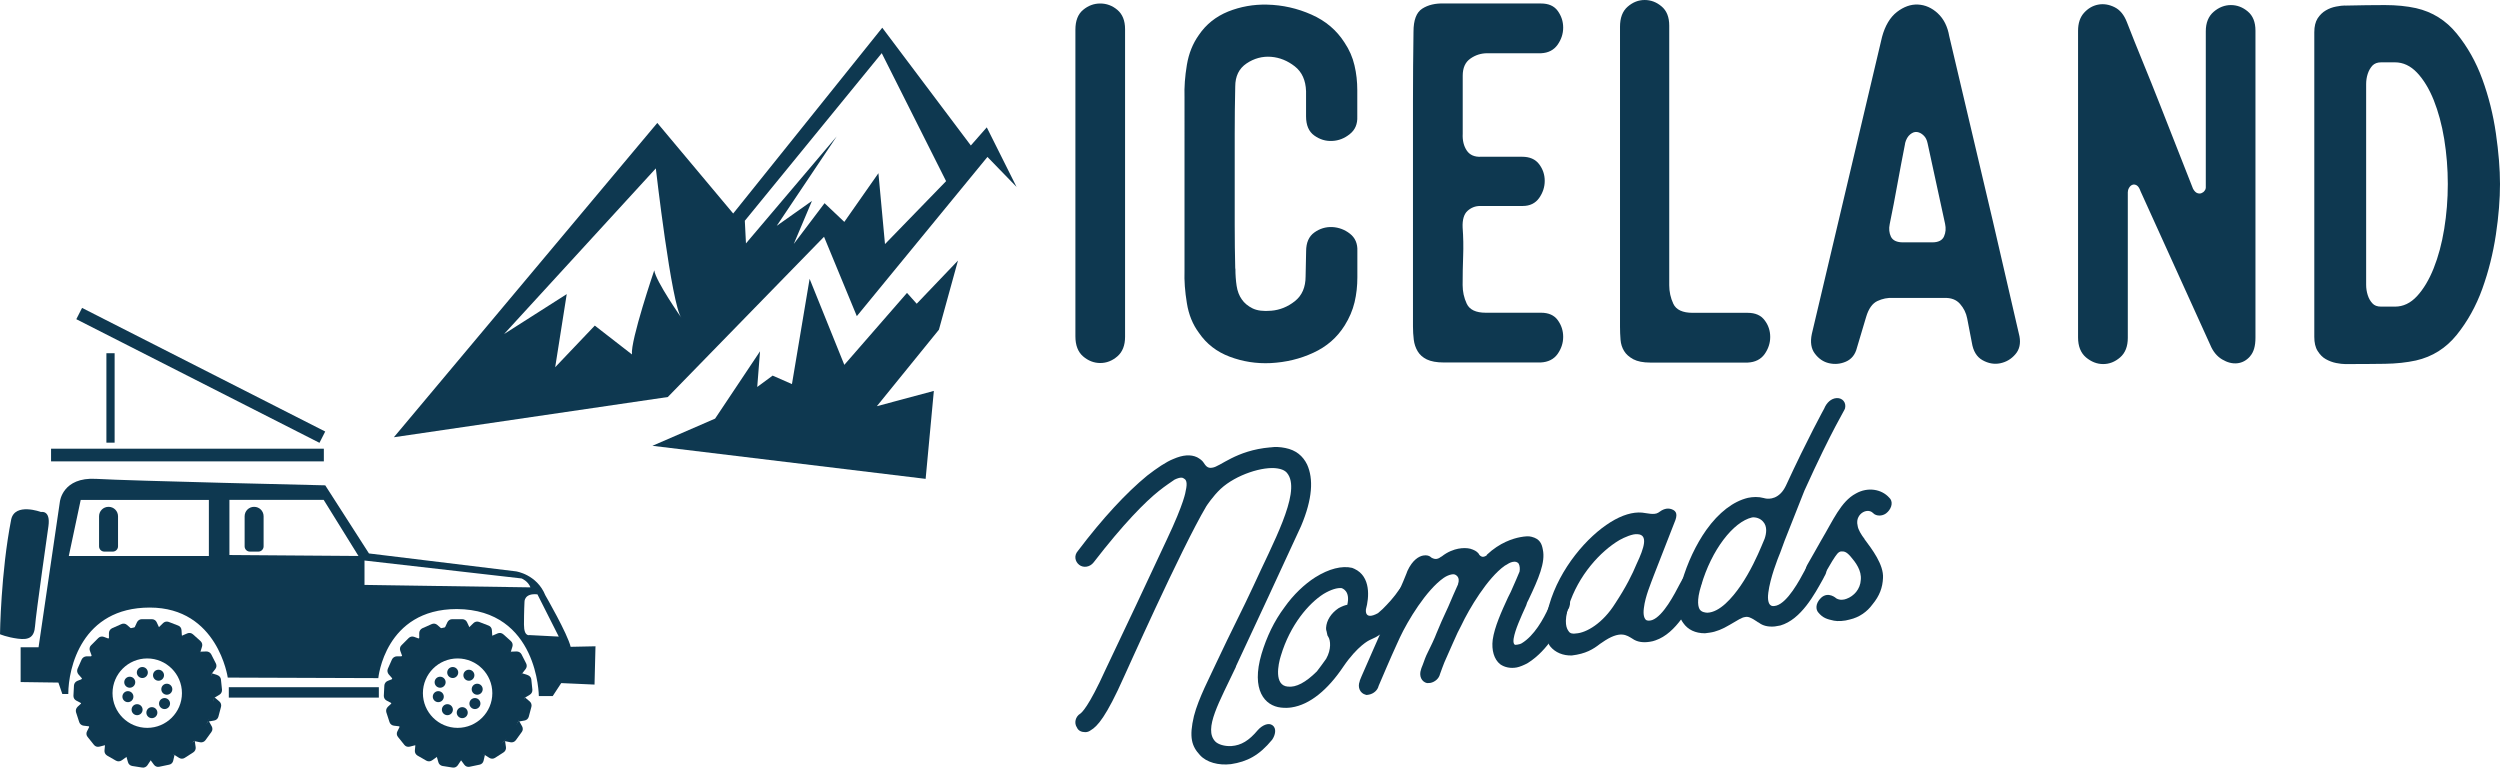 <?xml version="1.0" encoding="UTF-8"?>
<svg xmlns="http://www.w3.org/2000/svg" id="Layer_1" data-name="Layer 1" viewBox="0 0 285.94 87.8">
  <defs>
    <style>
      .cls-1 {
        fill: #0e3850;
      }
    </style>
  </defs>
  <g>
    <g>
      <path class="cls-1" d="M5.54,60.18s-1.45,10.14-1.53,11.42c-.09,1.28-.68,1.62-1.96,1.45s-2.05-.51-2.05-.51c0,0,.09-7.08,1.28-13.13.43-1.96,3.41-.85,3.41-.85,0,0,1.11-.26.85,1.62Z"></path>
      <path class="cls-1" d="M29.07,57.97h0c.6,0,1.08.48,1.08,1.08v3.44c0,.33-.27.6-.6.6h-.97c-.33,0-.6-.27-.6-.6v-3.44c0-.6.48-1.08,1.08-1.08Z"></path>
      <path class="cls-1" d="M12.42,57.97h0c.6,0,1.08.48,1.08,1.08v3.44c0,.33-.27.6-.6.6h-.97c-.33,0-.6-.27-.6-.6v-3.44c0-.6.48-1.08,1.08-1.08Z"></path>
      <g>
        <path class="cls-1" d="M18.24,71.86h-2.89l.32-.69c.1-.21.31-.35.54-.35h1.17c.23,0,.45.14.54.35l.32.69Z"></path>
        <path class="cls-1" d="M20.82,72.83l-2.7-1.04.54-.53c.17-.16.41-.21.63-.13l1.09.42c.22.08.37.29.38.52l.05.76Z"></path>
        <path class="cls-1" d="M22.88,74.67l-2.15-1.93.7-.3c.21-.09.46-.05.64.11l.87.78c.17.16.24.4.17.62l-.22.72Z"></path>
        <path class="cls-1" d="M24.15,77.11l-1.31-2.57.76-.03c.23,0,.45.12.56.33l.53,1.04c.11.21.08.46-.06.64l-.47.6Z"></path>
        <path class="cls-1" d="M24.45,79.85l-.3-2.87.72.24c.22.08.38.27.4.5l.12,1.16c.02.23-.09.46-.29.58l-.65.39Z"></path>
        <path class="cls-1" d="M23.75,82.52l.75-2.79.58.49c.18.15.26.39.2.62l-.3,1.13c-.06.23-.25.4-.48.44l-.75.13Z"></path>
        <path class="cls-1" d="M22.15,84.76l1.7-2.34.37.66c.11.2.1.46-.04.64l-.68.94c-.14.19-.37.28-.6.24l-.74-.15Z"></path>
        <path class="cls-1" d="M19.85,86.28l2.42-1.57.11.75c.03.23-.07.46-.27.59l-.98.63c-.2.13-.45.13-.65,0l-.64-.4Z"></path>
        <path class="cls-1" d="M17.15,86.87l2.83-.6-.17.74c-.05.23-.23.41-.46.45l-1.14.24c-.23.05-.46-.04-.6-.23l-.45-.61Z"></path>
        <path class="cls-1" d="M14.43,86.45l2.85.45-.42.63c-.13.19-.36.3-.59.26l-1.15-.18c-.23-.04-.42-.2-.48-.43l-.21-.73Z"></path>
        <path class="cls-1" d="M12.03,85.09l2.5,1.44-.62.44c-.19.13-.44.15-.65.03l-1.01-.58c-.2-.12-.32-.34-.3-.57l.07-.76Z"></path>
        <path class="cls-1" d="M10.28,82.96l1.82,2.25-.74.19c-.23.06-.47-.02-.61-.2l-.73-.91c-.15-.18-.18-.43-.07-.64l.34-.68Z"></path>
        <path class="cls-1" d="M9.42,80.34l.89,2.75-.75-.09c-.23-.03-.43-.19-.5-.41l-.36-1.11c-.07-.22,0-.47.16-.63l.56-.52Z"></path>
        <path class="cls-1" d="M9.54,77.59l-.15,2.89-.67-.35c-.21-.11-.33-.33-.32-.56l.06-1.16c.01-.23.16-.44.38-.53l.7-.28Z"></path>
        <path class="cls-1" d="M10.65,75.06l-1.18,2.64-.5-.57c-.15-.18-.19-.43-.1-.64l.47-1.06c.1-.21.31-.35.54-.36h.76Z"></path>
        <path class="cls-1" d="M12.58,73.1l-2.04,2.04-.26-.71c-.08-.22-.03-.47.14-.63l.82-.82c.17-.17.41-.22.63-.14l.71.26Z"></path>
        <path class="cls-1" d="M15.1,71.97l-2.64,1.18v-.76c.01-.23.15-.44.37-.54l1.06-.47c.21-.1.46-.06.64.1l.57.5Z"></path>
        <g>
          <circle class="cls-1" cx="16.28" cy="76.92" r=".63"></circle>
          <circle class="cls-1" cx="18.13" cy="77.23" r=".63"></circle>
          <circle class="cls-1" cx="19.08" cy="78.83" r=".63"></circle>
          <circle class="cls-1" cx="18.82" cy="80.47" r=".63"></circle>
          <circle class="cls-1" cx="17.37" cy="81.51" r=".63"></circle>
          <circle class="cls-1" cx="15.68" cy="81.17" r=".63"></circle>
          <circle class="cls-1" cx="14.63" cy="79.68" r=".63"></circle>
          <circle class="cls-1" cx="14.84" cy="78.03" r=".63"></circle>
        </g>
        <path class="cls-1" d="M16.84,71.62c-4.23,0-7.66,3.43-7.66,7.66s3.43,7.66,7.66,7.66,7.66-3.43,7.66-7.66-3.43-7.66-7.66-7.66ZM16.84,83.25c-2.19,0-3.97-1.78-3.97-3.97s1.78-3.97,3.97-3.97,3.97,1.78,3.97,3.97-1.78,3.97-3.97,3.97Z"></path>
      </g>
      <g>
        <path class="cls-1" d="M53.74,71.86h-2.89l.32-.69c.1-.21.31-.35.54-.35h1.17c.23,0,.45.14.54.35l.32.69Z"></path>
        <path class="cls-1" d="M56.32,72.83l-2.7-1.04.54-.53c.17-.16.41-.21.63-.13l1.09.42c.22.08.37.29.38.52l.05.76Z"></path>
        <path class="cls-1" d="M58.38,74.67l-2.15-1.93.7-.3c.21-.09.46-.05.64.11l.87.78c.17.16.24.4.17.62l-.22.72Z"></path>
        <path class="cls-1" d="M59.64,77.11l-1.31-2.57.76-.03c.23,0,.45.12.56.33l.53,1.04c.11.21.08.46-.06.64l-.47.6Z"></path>
        <path class="cls-1" d="M59.95,79.85l-.3-2.87.72.24c.22.08.38.27.4.5l.12,1.16c.02.23-.09.46-.29.58l-.65.39Z"></path>
        <path class="cls-1" d="M59.25,82.52l.75-2.79.58.49c.18.15.26.39.2.62l-.3,1.13c-.06.23-.25.4-.48.44l-.75.13Z"></path>
        <path class="cls-1" d="M57.65,84.76l1.7-2.34.37.66c.11.2.1.46-.04.64l-.68.94c-.14.19-.37.28-.6.24l-.74-.15Z"></path>
        <path class="cls-1" d="M55.34,86.28l2.42-1.57.11.75c.03.23-.07.46-.27.59l-.98.63c-.2.13-.45.13-.65,0l-.64-.4Z"></path>
        <path class="cls-1" d="M52.65,86.87l2.83-.6-.17.74c-.05.23-.23.41-.46.45l-1.14.24c-.23.05-.46-.04-.6-.23l-.45-.61Z"></path>
        <path class="cls-1" d="M49.93,86.45l2.85.45-.42.63c-.13.19-.36.3-.59.26l-1.15-.18c-.23-.04-.42-.2-.48-.43l-.21-.73Z"></path>
        <path class="cls-1" d="M47.53,85.09l2.5,1.44-.62.44c-.19.13-.44.15-.65.03l-1.01-.58c-.2-.12-.32-.34-.3-.57l.07-.76Z"></path>
        <path class="cls-1" d="M45.78,82.96l1.82,2.25-.74.19c-.23.06-.47-.02-.61-.2l-.73-.91c-.15-.18-.18-.43-.07-.64l.34-.68Z"></path>
        <path class="cls-1" d="M44.91,80.34l.89,2.75-.75-.09c-.23-.03-.43-.19-.5-.41l-.36-1.11c-.07-.22,0-.47.16-.63l.56-.52Z"></path>
        <path class="cls-1" d="M45.04,77.59l-.15,2.89-.67-.35c-.21-.11-.33-.33-.32-.56l.06-1.16c.01-.23.16-.44.38-.53l.7-.28Z"></path>
        <path class="cls-1" d="M46.14,75.06l-1.18,2.64-.5-.57c-.15-.18-.19-.43-.1-.64l.47-1.06c.1-.21.31-.35.54-.36h.76Z"></path>
        <path class="cls-1" d="M48.08,73.1l-2.04,2.04-.26-.71c-.08-.22-.03-.47.14-.63l.82-.82c.17-.17.41-.22.63-.14l.71.26Z"></path>
        <path class="cls-1" d="M50.59,71.97l-2.64,1.18v-.76c.01-.23.15-.44.37-.54l1.06-.47c.21-.1.46-.06.64.1l.57.5Z"></path>
        <g>
          <circle class="cls-1" cx="51.78" cy="76.92" r=".63"></circle>
          <circle class="cls-1" cx="53.63" cy="77.23" r=".63"></circle>
          <circle class="cls-1" cx="54.58" cy="78.83" r=".63"></circle>
          <circle class="cls-1" cx="54.32" cy="80.47" r=".63"></circle>
          <circle class="cls-1" cx="52.87" cy="81.51" r=".63"></circle>
          <circle class="cls-1" cx="51.17" cy="81.17" r=".63"></circle>
          <circle class="cls-1" cx="50.13" cy="79.68" r=".63"></circle>
          <circle class="cls-1" cx="50.34" cy="78.03" r=".63"></circle>
        </g>
        <path class="cls-1" d="M52.34,71.62c-4.23,0-7.66,3.43-7.66,7.66s3.43,7.66,7.66,7.66,7.66-3.43,7.66-7.66-3.43-7.66-7.66-7.66ZM52.34,83.25c-2.19,0-3.97-1.78-3.97-3.97s1.78-3.97,3.97-3.97,3.97,1.78,3.97,3.97-1.78,3.97-3.97,3.97Z"></path>
      </g>
      <rect class="cls-1" x="26.17" y="78.6" width="17.16" height="1.19"></rect>
      <path class="cls-1" d="M65.27,73.99c-.34-1.48-2.9-5.91-2.9-5.91-.97-2.39-3.35-2.73-3.35-2.73l-16.82-2.05-5-7.79s-22.34-.51-26.2-.74c-3.86-.23-4.15,2.61-4.15,2.61l-2.44,16.65h-2.05v3.98l4.32.06.45,1.31h.68c0-2.96,1.53-9.89,9.32-9.89s8.92,8.01,8.92,8.01l17.22.06s.74-7.9,8.98-7.9c9.32.06,9.38,9.95,9.38,9.95h1.59l.97-1.48,3.81.17.11-4.38-2.84.06ZM23.9,63.59H7.87l1.36-6.41h14.66s0,6.41,0,6.41ZM26.24,63.48v-6.31s10.78,0,10.78,0l3.98,6.42-14.76-.11ZM41.69,66.89v-2.78l17.96,2.05s.74.28,1.02,1.02l-18.98-.28ZM60.61,72.63s-.68.28-.68-1.19.06-2.61.06-2.61c0,0-.04-1.01,1.48-.85l2.44,4.83-3.3-.17Z"></path>
      <g>
        <rect class="cls-1" x="5.84" y="51.32" width="31.2" height="1.45" transform="translate(42.88 104.09) rotate(-180)"></rect>
        <rect class="cls-1" x="7.36" y="42.21" width="31.2" height="1.45" transform="translate(23.97 91.61) rotate(-153.05)"></rect>
        <rect class="cls-1" x="12.18" y="40.41" width=".94" height="10.23" transform="translate(25.29 91.04) rotate(-180)"></rect>
      </g>
    </g>
    <polygon class="cls-1" points="74.62 50.99 81.79 47.88 86.93 40.18 86.61 44.26 88.37 42.96 90.58 43.93 92.6 31.89 96.57 41.73 103.74 33.5 104.85 34.74 109.57 29.8 107.39 37.71 100.29 46.46 106.81 44.71 105.87 54.77 74.62 50.99"></polygon>
    <path class="cls-1" d="M112.86,14.57l-1.82,2.07-10.13-13.47-17.05,21.25-8.68-10.36-30.13,35.95,31.33-4.6,17.87-18.33,3.75,9.08,14.94-18.21,3.33,3.43-3.4-6.8ZM74.83,30.92s-2.74,8.06-2.55,9.62l-4.25-3.3-4.53,4.76,1.32-8.36-7.17,4.57,17.36-18.95s1.79,15.64,2.93,17.1c0,0-2.93-4.18-3.11-5.44ZM101.22,27.91l-.75-8.1-3.9,5.57-2.26-2.14-3.52,4.66,2.08-4.92-4.03,2.85,6.86-10.23-10.38,12.24-.13-2.59,15.66-19.17,7.36,14.64-6.98,7.19Z"></path>
    <g>
      <path class="cls-1" d="M141.38,76.23c-1.9,4.04-3.76,7.15-2.38,8.58.32.33,1.06.57,1.85.52,1.11-.08,2.01-.62,3.01-1.82.48-.54,1.22-.91,1.69-.55.48.35.32,1.12-.05,1.65-1.48,1.8-2.86,2.51-4.71,2.79-1.43.17-2.8-.21-3.54-1.03-.95-1.02-1.27-2.04-.69-4.48.53-2.06,1.85-4.52,2.64-6.25,1.59-3.4,2.96-6.01,4.18-8.66,2.17-4.78,5.34-10.46,3.97-12.68-.16-.24-.37-.58-1.22-.72-1.64-.28-4.76.71-6.51,2.33-.9.84-1.64,1.98-1.64,1.98-2.91,4.91-9.41,19.53-9.41,19.49-2.06,4.64-3.07,5.71-3.81,6.14-.21.16-.42.22-.63.22-.42,0-.79-.15-.95-.52-.37-.53-.16-1.27.37-1.59.16-.11.95-.74,2.91-5.07,2.33-4.88,4.65-9.82,6.98-14.81,2.06-4.34,2.17-5.58,2.17-5.58.26-1.08,0-1.32-.16-1.41-.16-.14-.42-.23-1.11.1-.42.3-1,.66-1.8,1.3-1.53,1.22-4.02,3.71-7.46,8.17-.42.54-1.16.65-1.64.28-.48-.37-.63-1.06-.16-1.59,2.8-3.71,5.55-6.67,7.93-8.62,1.11-.86,2.17-1.58,3.01-1.91,1.06-.46,1.96-.54,2.7-.19.32.18.58.36.74.61.21.3.42.7,1,.58.9-.1,2.7-1.98,6.61-2.32.02,0,.04,0,.05,0,.53-.08,1.11-.05,1.69.07,1.22.24,2.01.91,2.49,1.89.74,1.63.63,3.92-.69,7.04-2.49,5.4-4.97,10.76-7.46,16.07Z"></path>
      <path class="cls-1" d="M160.63,70.05c-1.06,1.26-2.17,2.2-3.28,2.83-.25.12-.49.23-.74.35,0,0-1.32.61-2.96,3.01-1.8,2.69-3.86,4.36-5.92,4.67-.37.06-.79.07-1.22.02-1.85-.2-3.44-2-2.22-6.14.58-1.93,1.43-3.74,2.64-5.35,1-1.42,2.27-2.62,3.49-3.4,1.59-1,3.07-1.36,4.23-1.09.09.04.18.07.26.11,1.9.88,1.69,3.29,1.32,4.63,0,.05-.21,1.31,1.38.44.18-.16.35-.31.53-.47.58-.58,1.27-1.29,1.96-2.32.42-.61,1.16-.8,1.69-.53.42.29.53,1.01.05,1.63-.37.55-.79,1.16-1.22,1.61ZM153.49,67.27c-.53-.07-1.27.16-2.12.67-1.69,1.08-3.81,3.52-4.87,7.06-.32,1-.79,3.4.79,3.53.95.12,2.06-.48,3.33-1.74.32-.42.69-.91,1.06-1.44.63-1.11.48-2.14.26-2.48-.04-.06-.07-.13-.11-.19-.04-.17-.07-.34-.11-.51-.05-.1-.05-.26-.05-.36.05-.86.58-1.68,1.43-2.25.42-.23.74-.34,1-.39.37-1.6-.58-1.86-.63-1.9Z"></path>
      <path class="cls-1" d="M179.35,69.66c-.07.19-.14.38-.21.57-.69,1.45-2.06,4.14-4.39,5.6-.42.24-.95.45-1.27.51-.69.13-1.38,0-1.9-.37-.69-.55-1-1.6-.85-2.8.21-1.47,1-3.21,1.75-4.84.11-.23.21-.41.32-.64.48-1.1.85-1.91,1-2.31.05-.27.05-.65-.11-.93-.16-.18-.37-.25-.69-.18-.26.05-.53.21-.9.44-1.96,1.39-4.07,4.92-4.97,6.84-.14.27-.28.55-.42.82,0,0-1,2.21-1.32,2.96-.21.41-.69,1.77-.69,1.77-.11.5-.58.91-1.11,1.01-.16.03-.32,0-.37.02-.63-.14-.95-.82-.69-1.56,0-.05.05-.17.21-.57.16-.45.32-.91.53-1.32.16-.35.48-.94.85-1.8.05-.13.11-.27.16-.4.37-.92.79-1.85,1.22-2.77.05-.12.11-.23.16-.35.37-.87.74-1.73,1.11-2.54,0-.02,0-.04,0-.05.11-.28.11-.66-.11-.88-.16-.18-.37-.25-.63-.19-.26.05-.58.17-.9.39-2.01,1.4-4.13,4.92-5.02,6.83-.12.27-.25.54-.37.81-.69,1.5-1.64,3.74-2.06,4.72-.11.5-.58.9-1.11,1-.16.03-.32.06-.37.01-.63-.15-.95-.84-.69-1.52,0-.11.05-.22,1.59-3.72,1.11-2.48,2.59-5.87,3.39-7.71.37-.92.48-1.15.48-1.2.58-1.27,1.32-1.68,1.8-1.77.42-.08.74.02.95.24.21.12.42.18.63.14.26-.05.48-.25.48-.25.02,0,.04,0,.05-.01.69-.56,1.43-.81,1.9-.9.53-.1,1-.09,1.38,0,.42.13.74.28.95.55.05.04.05.1.05.1.16.23.37.3.53.27.21-.04.37-.18.37-.18,0-.02,0-.04,0-.05,1.48-1.4,3.01-1.86,3.81-2.01.53-.1,1.01-.14,1.32-.04.95.24,1.16.83,1.27,1.45.32,1.47-.48,3.32-1.64,5.76-.11.18-.21.41-.26.63-.63,1.39-1.27,2.79-1.43,3.77,0,0-.11.55.11.72.05.04.16.02.32,0,.16-.03.32-.06.48-.15,1.43-.86,2.49-2.75,3.12-4.15.12-.24.25-.47.37-.71.21-.41.48-.73.9-.81.21-.04.42-.03.58.05.58.26.74,1.02.37,1.73Z"></path>
      <path class="cls-1" d="M194.22,67.58c-.95,1.83-2.49,4.85-4.87,5.66-.21.09-.42.12-.63.16-.79.13-1.48.03-2.01-.35-.63-.37-1.38-1.04-3.49.45-.07.05-.14.1-.21.14-.79.62-1.64,1.14-3.23,1.33-1,.03-1.9-.33-2.49-1.06-.69-.98-.74-2.56-.11-4.69,1.22-4.25,4.39-7.87,7.03-9.5,1.32-.82,2.54-1.18,3.6-1.09.58.06,1.38.3,1.85.01.53-.4,1-.58,1.53-.4.63.22.69.69.32,1.54-.78,1.99-1.55,3.98-2.33,5.97-.37,1.01-1,2.44-1.16,3.79-.11.81.05,1.21.26,1.38.16.08.37.1.69,0,1.27-.47,2.54-2.94,3.17-4.15.11-.19.21-.38.32-.58.32-.58,1-.89,1.59-.65.53.24.74.95.42,1.53-.09.17-.18.34-.26.51ZM187.29,61.1c-.53-.07-1.53.37-2.06.67-2.17,1.28-4.71,4.02-5.82,7.56-.58,1.91-.21,2.58,0,2.86.16.29.53.32.85.26,1.16-.06,3.07-1.15,4.5-3.46,1.22-1.85,1.96-3.35,2.43-4.49.9-1.9,1.32-3.34.11-3.4Z"></path>
      <path class="cls-1" d="M202.25,67.82c-.11.8.05,1.26.26,1.4.16.14.37.12.69.04,1.27-.39,2.59-2.82,3.23-4.03.11-.18.21-.37.32-.55.32-.55,1.01-.81,1.59-.53.53.34.74,1.01.42,1.61,0,0-.16.27-.26.49-.95,1.7-2.49,4.6-4.87,5.29-.21.02-.42.09-.63.11-.74.07-1.38-.07-1.85-.45-.05,0-.11-.04-.16-.09-.74-.5-1.06-.62-1.43-.53-.32.04-.74.3-1.75.9-.79.47-1.53.78-2.27.88-.18.02-.35.05-.53.07-1.11,0-1.96-.41-2.49-1.18-.74-1-.79-2.58-.16-4.68.63-2.21,1.64-4.32,2.8-5.96,1.43-2,3.07-3.26,4.76-3.67.58-.12,1.22-.14,1.8.02.05.01.11.02.16.04.48.11,1.64.1,2.38-1.44,2.49-5.4,4.39-8.84,4.39-8.84.26-.65.79-1.16,1.43-1.19.63-.03,1.11.48.95,1.17,0,.17-1.38,2.2-4.65,9.42-.76,1.91-1.52,3.82-2.27,5.74-.16.44-.32.88-.48,1.31-.32.77-1.16,2.91-1.38,4.63ZM201.67,59.68c-.32-.39-.85-.55-1.27-.5-2.17.5-4.65,3.74-5.82,7.77-.58,1.83-.32,2.53-.16,2.77.21.29.58.34.85.36,1.43-.04,2.86-1.7,3.81-3.08,1.11-1.61,1.96-3.5,2.38-4.5.12-.3.25-.59.37-.88.21-.6.32-1.41-.16-1.94Z"></path>
      <path class="cls-1" d="M213.25,61.66c.85,1.14,2.22,2.92,2.12,4.46-.05,1.06-.37,2.01-1.22,3.03-.58.8-1.48,1.46-2.59,1.71-.58.18-1.38.22-1.8.13-.79-.17-1.27-.3-1.8-.95-.26-.3-.37-.98.32-1.66.85-.79,1.75.06,1.75.06.42.24.85.17,1.16.05.85-.3,1.59-1.11,1.64-2.17.11-1.06-.58-1.99-1.16-2.66-.48-.56-.74-.61-1.11-.59-.32.07-.48.29-1,1.11-.3.51-.6,1.02-.9,1.53-.21.44-.74.73-1.22.71-.53.04-.9-.36-.95-.83-.05-.26.05-.69.21-.97.05-.06,1.59-2.81,1.59-2.8,1.37-2.3,2.27-4.47,3.97-5.37,1.38-.79,2.96-.49,3.81.46.48.42.32,1.16-.16,1.64-.48.53-1.32.54-1.69.12-.37-.36-.9-.25-1.22-.03-.26.17-.74.66-.53,1.5.05.42.42,1.04.79,1.51Z"></path>
    </g>
  </g>
  <g>
    <path class="cls-1" d="M123,19.23V3.39c0-1.01.29-1.77.88-2.26s1.24-.73,1.96-.73,1.38.24,1.96.73.88,1.22.88,2.2v35.2c0,.97-.29,1.72-.88,2.23s-1.24.76-1.96.76-1.38-.26-1.96-.76c-.59-.51-.88-1.27-.88-2.29v-19.24Z"></path>
    <path class="cls-1" d="M141.3,30.73c0,.7.05,1.36.14,1.96s.29,1.13.59,1.55c.29.43.71.77,1.23,1.03.53.26,1.24.35,2.14.27.97-.08,1.88-.44,2.7-1.09s1.23-1.59,1.23-2.85l.06-2.87c0-.97.31-1.69.94-2.14s1.31-.65,2.05-.62c.74.04,1.42.29,2.02.76s.89,1.13.85,2v2.99c0,.98-.1,1.92-.32,2.85-.22.92-.6,1.81-1.14,2.67-.86,1.37-2.05,2.41-3.58,3.11-1.53.71-3.15,1.09-4.87,1.18-1.64.08-3.2-.17-4.69-.73-1.49-.56-2.66-1.47-3.52-2.73-.7-.94-1.17-2.07-1.38-3.4-.22-1.33-.31-2.56-.27-3.69V11.15c-.04-1.18.05-2.41.27-3.73s.68-2.45,1.38-3.43c.82-1.21,1.94-2.1,3.34-2.67,1.41-.56,2.89-.83,4.46-.79,1.76.04,3.45.42,5.07,1.14,1.63.72,2.88,1.79,3.78,3.2.55.82.93,1.69,1.14,2.61.22.92.32,1.87.32,2.84v2.99c.04.86-.24,1.54-.85,2.02-.6.49-1.28.76-2.02.79-.74.04-1.42-.17-2.05-.62s-.94-1.18-.94-2.2v-2.87c-.04-1.25-.47-2.2-1.29-2.84s-1.72-1.01-2.7-1.09c-1.01-.08-1.96.18-2.82.76s-1.29,1.46-1.29,2.64c-.04,1.79-.06,3.59-.06,5.37v10.47c0,1.68.02,3.34.06,4.98h0Z"></path>
    <path class="cls-1" d="M165.18.4h11.08c.86,0,1.5.28,1.91.85.41.57.62,1.2.62,1.91s-.22,1.36-.64,1.96c-.43.6-1.05.93-1.88.97h-6.16c-.7,0-1.35.2-1.93.61-.59.41-.88,1.06-.88,1.96v6.63c-.04.78.12,1.42.47,1.94.35.51.9.74,1.64.7h4.69c.86,0,1.51.28,1.94.85.43.57.64,1.2.64,1.91s-.22,1.36-.64,1.96c-.43.6-1.05.91-1.88.91h-4.87c-.55,0-1.03.19-1.44.56s-.6,1.01-.56,1.91c.08,1.09.1,2.18.06,3.25-.04,1.08-.06,2.18-.06,3.32,0,.74.15,1.46.47,2.14s1.04,1.03,2.17,1.03h6.33c.86,0,1.5.28,1.91.85.41.56.62,1.2.62,1.91s-.22,1.36-.64,1.96c-.43.6-1.08.93-1.94.97h-11.08c-.82,0-1.46-.12-1.94-.35-.47-.23-.82-.55-1.05-.94s-.38-.83-.44-1.32c-.06-.49-.09-.99-.09-1.5V11.61c0-2.66.02-5.32.06-7.98,0-1.33.33-2.21,1-2.64.67-.43,1.51-.63,2.52-.59h0Z"></path>
    <path class="cls-1" d="M190.92,32.61c0,.74.15,1.46.47,2.14s1.05,1.03,2.23,1.03h6.28c.86,0,1.51.28,1.93.85.43.56.64,1.2.64,1.91s-.22,1.36-.64,1.96c-.43.6-1.08.93-1.93.97h-11.15c-.82,0-1.46-.13-1.94-.38-.47-.26-.82-.56-1.05-.94-.23-.37-.37-.8-.41-1.29-.04-.49-.06-.99-.06-1.5V3.05c0-1.01.29-1.78.88-2.29.59-.51,1.23-.76,1.94-.76s1.35.24,1.93.73c.59.49.88,1.22.88,2.2v29.68h0Z"></path>
    <path class="cls-1" d="M222.95,4.15l4.98,21.12,3.05,13.2c.15.82,0,1.51-.47,2.05-.47.55-1.05.89-1.73,1.03-.68.14-1.36.02-2.02-.35-.67-.37-1.08-1.05-1.23-2.02l-.53-2.75c-.12-.63-.39-1.18-.82-1.67-.43-.49-1.04-.72-1.82-.68h-5.87c-.59-.04-1.18.08-1.76.35s-1.01.88-1.29,1.82l-1.05,3.52c-.19.78-.62,1.31-1.26,1.59s-1.29.33-1.94.18-1.18-.52-1.61-1.09c-.43-.56-.55-1.32-.35-2.26l8.03-33.97c.35-1.29.92-2.24,1.7-2.85.78-.6,1.59-.89,2.41-.85.82.04,1.58.37,2.26,1,.68.63,1.13,1.51,1.32,2.64h0ZM217.9,16.41c-.31,1.56-.6,3.11-.88,4.64s-.56,3.05-.88,4.57c-.12.55-.06,1.04.14,1.46.22.43.68.64,1.38.64h3.34c.71,0,1.15-.23,1.35-.68s.23-.93.12-1.44l-2-9.21c-.08-.39-.23-.69-.47-.91-.23-.22-.47-.34-.73-.38s-.52.05-.79.27-.47.56-.59,1.03h0Z"></path>
    <path class="cls-1" d="M257.35,40.76c-.41.47-.9.73-1.46.79-.57.06-1.14-.09-1.73-.44s-1.04-.9-1.35-1.64l-7.98-17.59c-.12-.35-.27-.58-.44-.68s-.35-.12-.5-.06c-.16.06-.28.18-.38.35s-.14.35-.14.5v16.66c0,.97-.29,1.72-.88,2.23s-1.23.76-1.94.76-1.36-.26-1.96-.76c-.6-.51-.91-1.27-.91-2.29V3.52c0-.86.23-1.55.68-2.05s.99-.82,1.61-.94c.63-.12,1.25-.02,1.88.29.63.31,1.09.88,1.41,1.7.55,1.41,1.15,2.92,1.82,4.55.67,1.63,1.33,3.28,2,4.98s1.32,3.36,1.96,4.99,1.24,3.14,1.79,4.55c.15.27.32.44.5.5.18.06.33.06.47,0s.26-.14.35-.27c.1-.12.14-.23.14-.35V3.57c0-.97.31-1.72.91-2.23s1.26-.76,1.96-.76,1.35.24,1.93.73c.59.49.88,1.22.88,2.2v35.13c0,.94-.2,1.64-.62,2.11l.02.02Z"></path>
    <path class="cls-1" d="M268.23.64c1.72-.04,3.24-.06,4.55-.06s2.5.12,3.55.35c1.88.43,3.43,1.4,4.66,2.91s2.21,3.24,2.93,5.22c.72,1.97,1.24,4.04,1.55,6.19s.47,4.09.47,5.8-.15,3.65-.47,5.78-.83,4.19-1.55,6.19-1.7,3.75-2.93,5.28c-1.23,1.52-2.78,2.5-4.66,2.93-1.05.23-2.24.36-3.55.38s-2.83.03-4.55.03c-.27,0-.61-.04-1.03-.12-.41-.08-.8-.23-1.18-.44s-.68-.53-.94-.94c-.26-.41-.38-.95-.38-1.61V3.69c0-.67.13-1.19.38-1.59.26-.39.56-.69.94-.91.37-.22.76-.36,1.18-.44.41-.08.76-.12,1.03-.12h0ZM279.97,21.05c0-1.76-.14-3.47-.41-5.14-.27-1.66-.68-3.15-1.2-4.46-.53-1.31-1.17-2.36-1.91-3.14s-1.59-1.18-2.52-1.18h-1.59c-.43,0-.76.13-1,.38-.23.26-.41.57-.53.94-.12.37-.18.76-.18,1.18v22.94c0,.41.06.8.18,1.18s.29.68.53.94c.23.26.56.38,1,.38h1.59c.94,0,1.78-.4,2.52-1.2.74-.8,1.38-1.87,1.91-3.2.53-1.33.93-2.83,1.2-4.49.27-1.66.41-3.37.41-5.14Z"></path>
  </g>
</svg>
